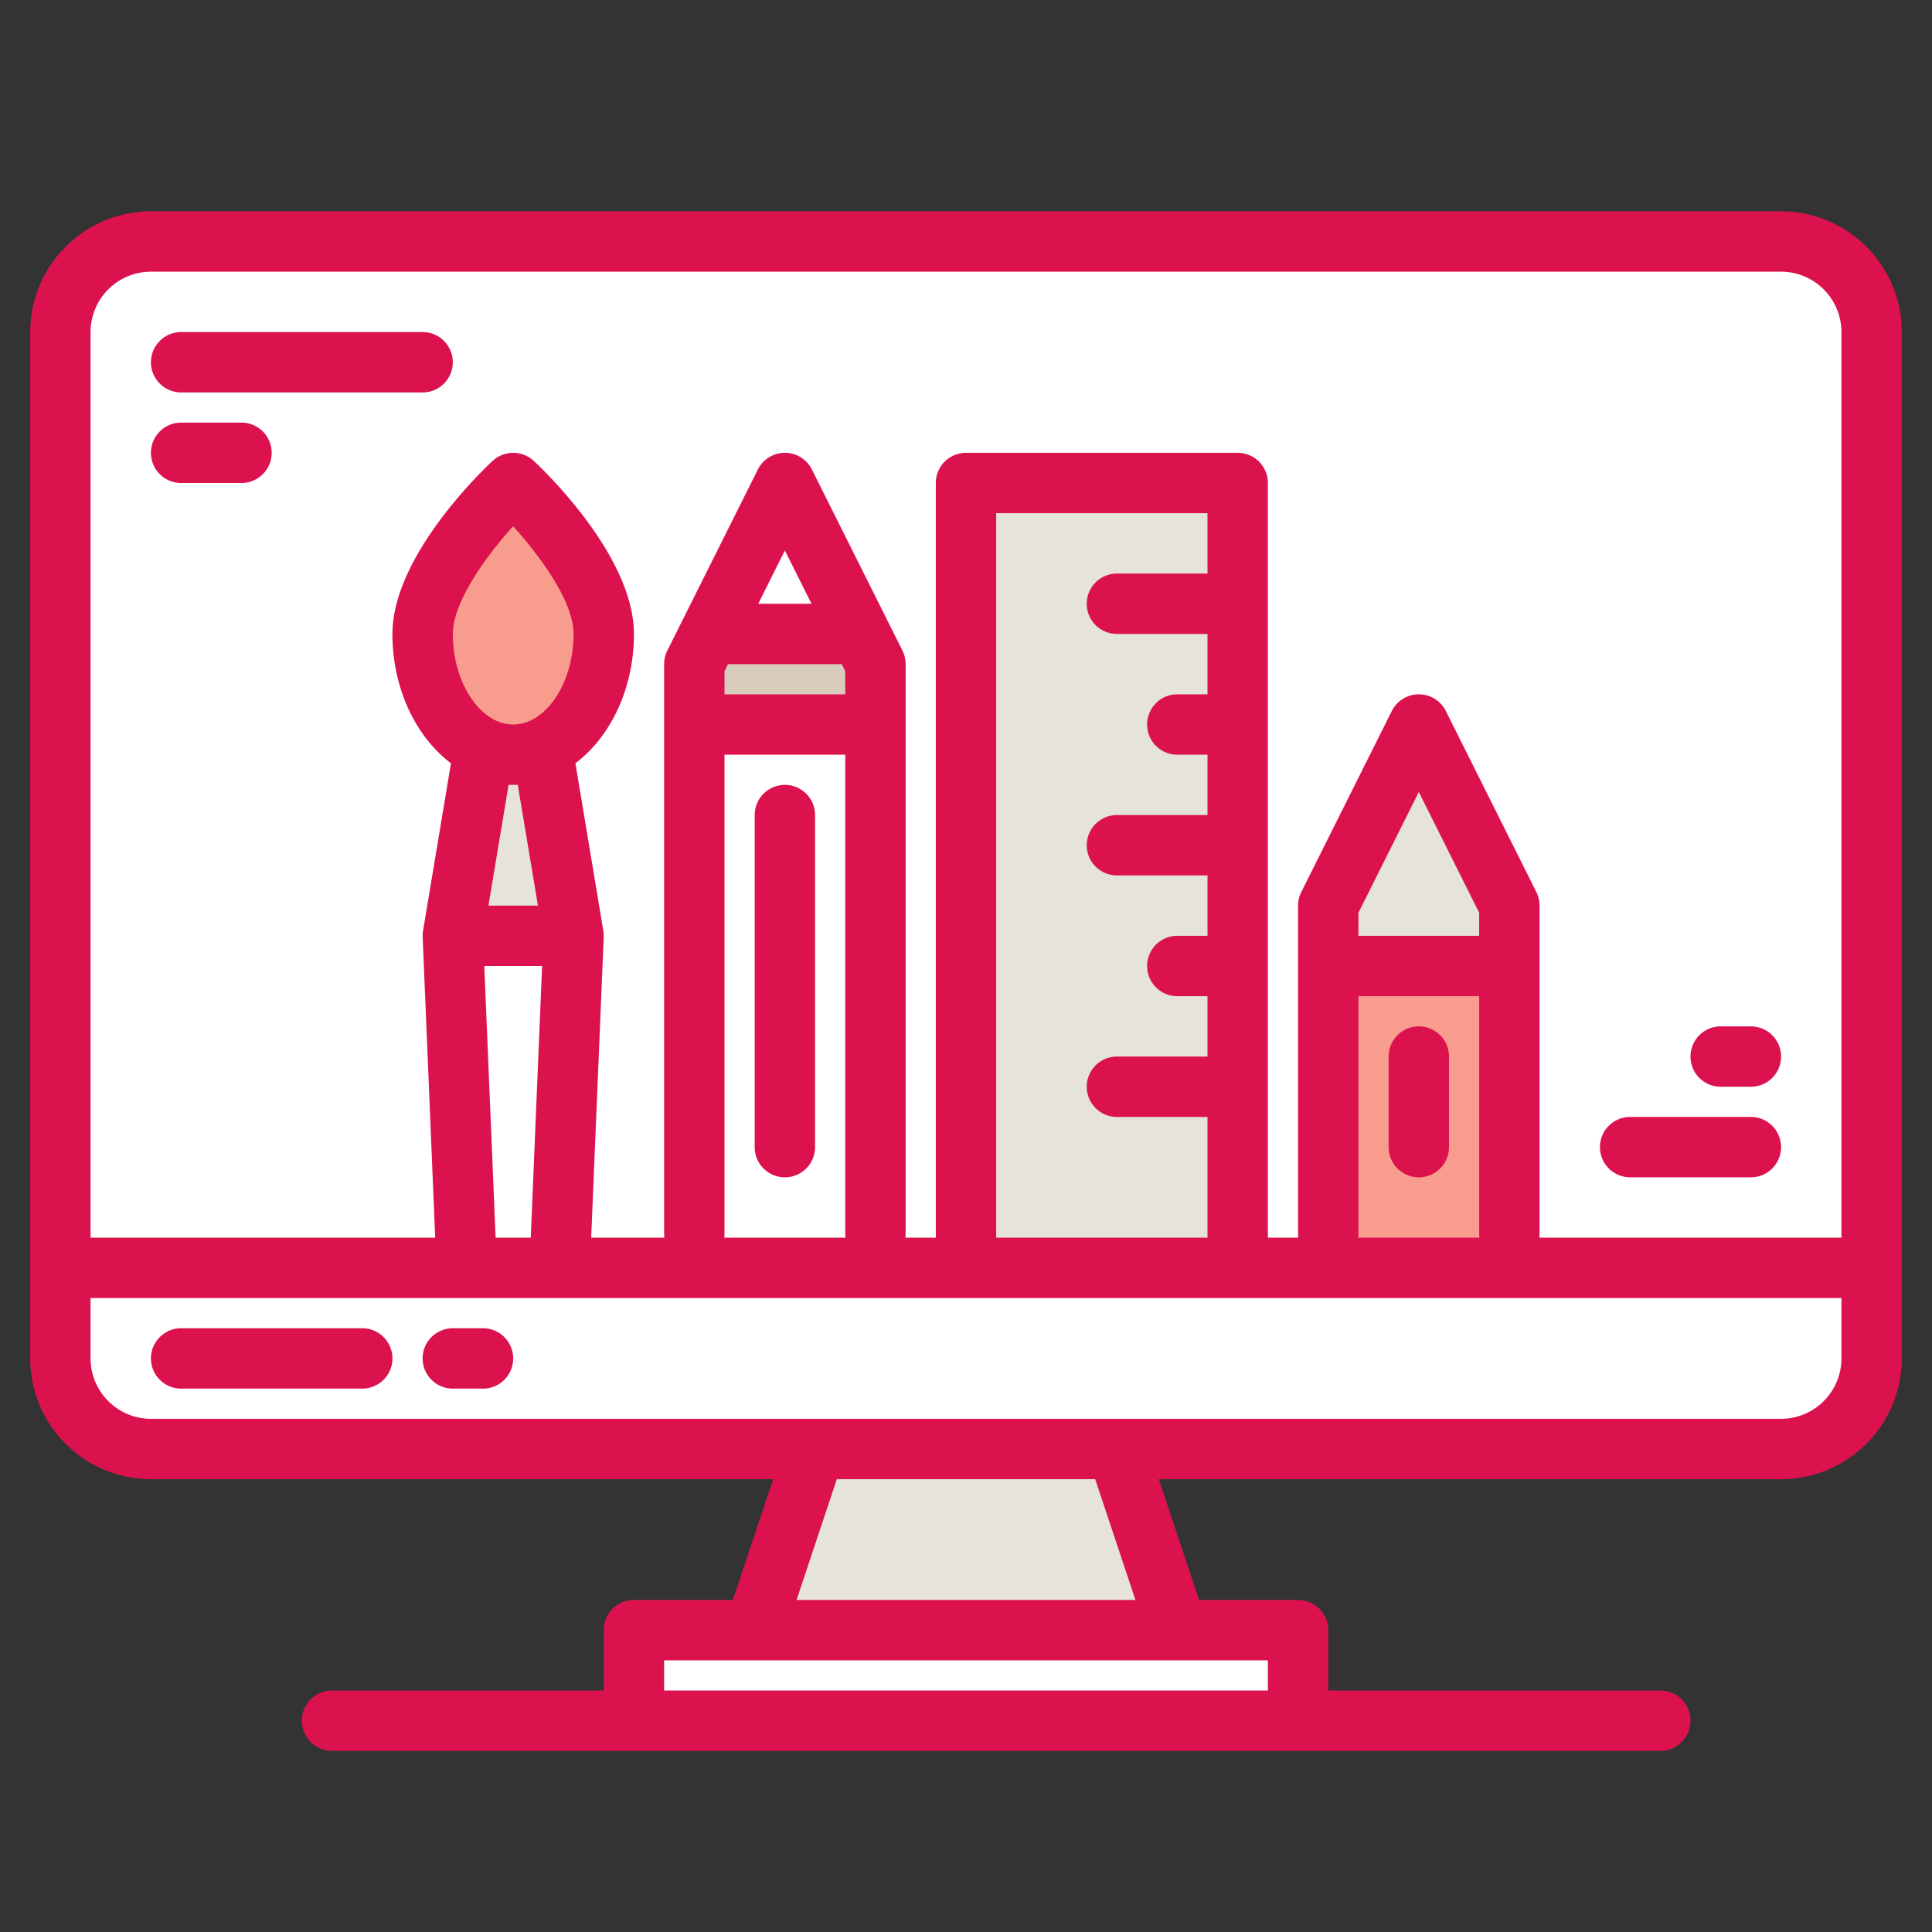 <?xml version="1.0"?>
<svg xmlns="http://www.w3.org/2000/svg" xmlns:xlink="http://www.w3.org/1999/xlink" xmlns:svgjs="http://svgjs.com/svgjs" version="1.1" width="512" height="512" x="0" y="0" viewBox="0 0 512 512" style="enable-background:new 0 0 512 512" xml:space="preserve" class=""><rect x="0" y="0" width="512" height="512" fill="#333333" stroke="none"/><g><g xmlns="http://www.w3.org/2000/svg"><g><g><path d="m496 336v24a24.006 24.006 0 0 1 -24 24h-432a24.006 24.006 0 0 1 -24-24v-24z" fill="#ffffff" data-original="#57565c" style="" class=""/><path d="m496 88v248h-480v-248a24.006 24.006 0 0 1 24-24h432a24.006 24.006 0 0 1 24 24z" fill="#ffffff" data-original="#83d8f4" style="" class=""/><path d="m312 432h-112l16-48h80z" fill="#e5e3dc" data-original="#e0e0e2" style="" class=""/><path d="m168 432h176v24h-176z" fill="#ffffff" data-original="#57565c" style="" class=""/></g><g><path d="m256 336v-208h72v208" fill="#e5e3dc" data-original="#e0e0e2" style="" class=""/><path d="m184 192h48v143h-48z" fill="#ffffff" data-original="#ff5023" style="" class=""/><path d="m232 176v16h-48v-16l4-8h40z" fill="#d9ccbc" data-original="#d9ccbc" style="" class=""/><path d="m228 168h-40l20-40z" fill="#ffffff" data-original="#57565c" style="" class=""/><path d="m352 256h48v80h-48z" fill="#f89c8d" data-original="#ffda44" style="" class=""/><path d="m400 240v16h-48v-16l24-48z" fill="#e5e3dc" data-original="#e0e0e2" style="" class=""/><path d="m160 168c0 17.673-10.745 32-24 32s-24-14.327-24-32 24-40 24-40 24 22.327 24 40z" fill="#f89c8d" data-original="#5f4d37" style="" class=""/><path d="m152 248h-32l8-48h16z" fill="#e5e3dc" data-original="#e0e0e2" style="" class=""/><path d="m123.667 336-3.667-88h32l-3.667 88" fill="#ffffff" data-original="#2d2d30" style="" class=""/></g></g><g><path d="m472 56h-432a32.042 32.042 0 0 0 -32 32v272a32.042 32.042 0 0 0 32 32h164.9l-10.67 32h-26.23a8 8 0 0 0 -8 8v16h-72a8 8 0 0 0 0 16h352a8 8 0 0 0 0-16h-88v-16a8 8 0 0 0 -8-8h-26.23l-10.67-32h164.9a32.042 32.042 0 0 0 32-32v-272a32.042 32.042 0 0 0 -32-32zm-136 384v8h-160v-8zm-124.9-16 10.67-32h68.46l10.67 32zm276.9-64a16.021 16.021 0 0 1 -16 16h-432a16.021 16.021 0 0 1 -16-16v-16h464zm-344.34-104-3 72h-9.32l-3-72zm-14.22-16 5.34-32h2.44l5.34 32zm6.56-48c-8.67 0-16-10.99-16-24 0-8.21 8.38-20.14 15.98-28.55 6.85 7.6 16.02 19.75 16.02 28.55 0 13.01-7.33 24-16 24zm87.06-16 .94 1.89v6.11h-32v-6.11l.94-1.89zm-22.12-16 7.06-14.11 7.06 14.11zm23.06 40v127a8.258 8.258 0 0 0 .07 1h-32.14a8.258 8.258 0 0 0 .07-1v-127zm72-32h24v16h-8a8 8 0 0 0 0 16h8v16h-24a8 8 0 0 0 0 16h24v16h-8a8 8 0 0 0 0 16h8v16h-24a8 8 0 0 0 0 16h24v32h-56v-192h56v16h-24a8 8 0 0 0 0 16zm96 96v63a8.258 8.258 0 0 0 .07 1h-32.14a8.258 8.258 0 0 0 .07-1v-63zm-32-16v-6.11l16-32 16 32v6.11zm128 80h-80.07a8.258 8.258 0 0 0 .07-1v-87a8.081 8.081 0 0 0 -.84-3.58l-24-48a8.009 8.009 0 0 0 -14.32 0l-24 48a8.081 8.081 0 0 0 -.84 3.58v87a8.258 8.258 0 0 0 .07 1h-8.07v-200a8 8 0 0 0 -8-8h-72a8 8 0 0 0 -8 8v200h-8.07a8.258 8.258 0 0 0 .07-1v-151a8.081 8.081 0 0 0 -.84-3.58l-24-48a8.009 8.009 0 0 0 -14.32 0l-24 48a8.081 8.081 0 0 0 -.84 3.58v151a8.258 8.258 0 0 0 .07 1h-19.4l3.32-79.67c.01-.18 0-.36 0-.55v-.24a8.013 8.013 0 0 0 -.1-.84v-.02l-7.4-44.41c9.29-7.01 15.51-19.75 15.51-34.27 0-20.56-23.83-43.33-26.55-45.86a8.017 8.017 0 0 0 -10.9 0c-2.72 2.53-26.55 25.3-26.55 45.86 0 14.52 6.22 27.26 15.51 34.27l-7.4 44.41v.02a8.013 8.013 0 0 0 -.1.84v.24c0 .19-.01.37 0 .55l3.32 79.67h-91.33v-240a16.021 16.021 0 0 1 16-16h432a16.021 16.021 0 0 1 16 16z" fill="#dc124e" data-original="#000000" style="" class=""/><path d="m96 352h-48a8 8 0 0 0 0 16h48a8 8 0 0 0 0-16z" fill="#dc124e" data-original="#000000" style="" class=""/><path d="m128 352h-8a8 8 0 0 0 0 16h8a8 8 0 0 0 0-16z" fill="#dc124e" data-original="#000000" style="" class=""/><path d="m208 208a8 8 0 0 0 -8 8v88a8 8 0 0 0 16 0v-88a8 8 0 0 0 -8-8z" fill="#dc124e" data-original="#000000" style="" class=""/><path d="m376 272a8 8 0 0 0 -8 8v24a8 8 0 0 0 16 0v-24a8 8 0 0 0 -8-8z" fill="#dc124e" data-original="#000000" style="" class=""/><path d="m48 104h64a8 8 0 0 0 0-16h-64a8 8 0 0 0 0 16z" fill="#dc124e" data-original="#000000" style="" class=""/><path d="m48 128h16a8 8 0 0 0 0-16h-16a8 8 0 0 0 0 16z" fill="#dc124e" data-original="#000000" style="" class=""/><path d="m432 312h32a8 8 0 0 0 0-16h-32a8 8 0 0 0 0 16z" fill="#dc124e" data-original="#000000" style="" class=""/><path d="m456 288h8a8 8 0 0 0 0-16h-8a8 8 0 0 0 0 16z" fill="#dc124e" data-original="#000000" style="" class=""/></g></g></g></svg>
